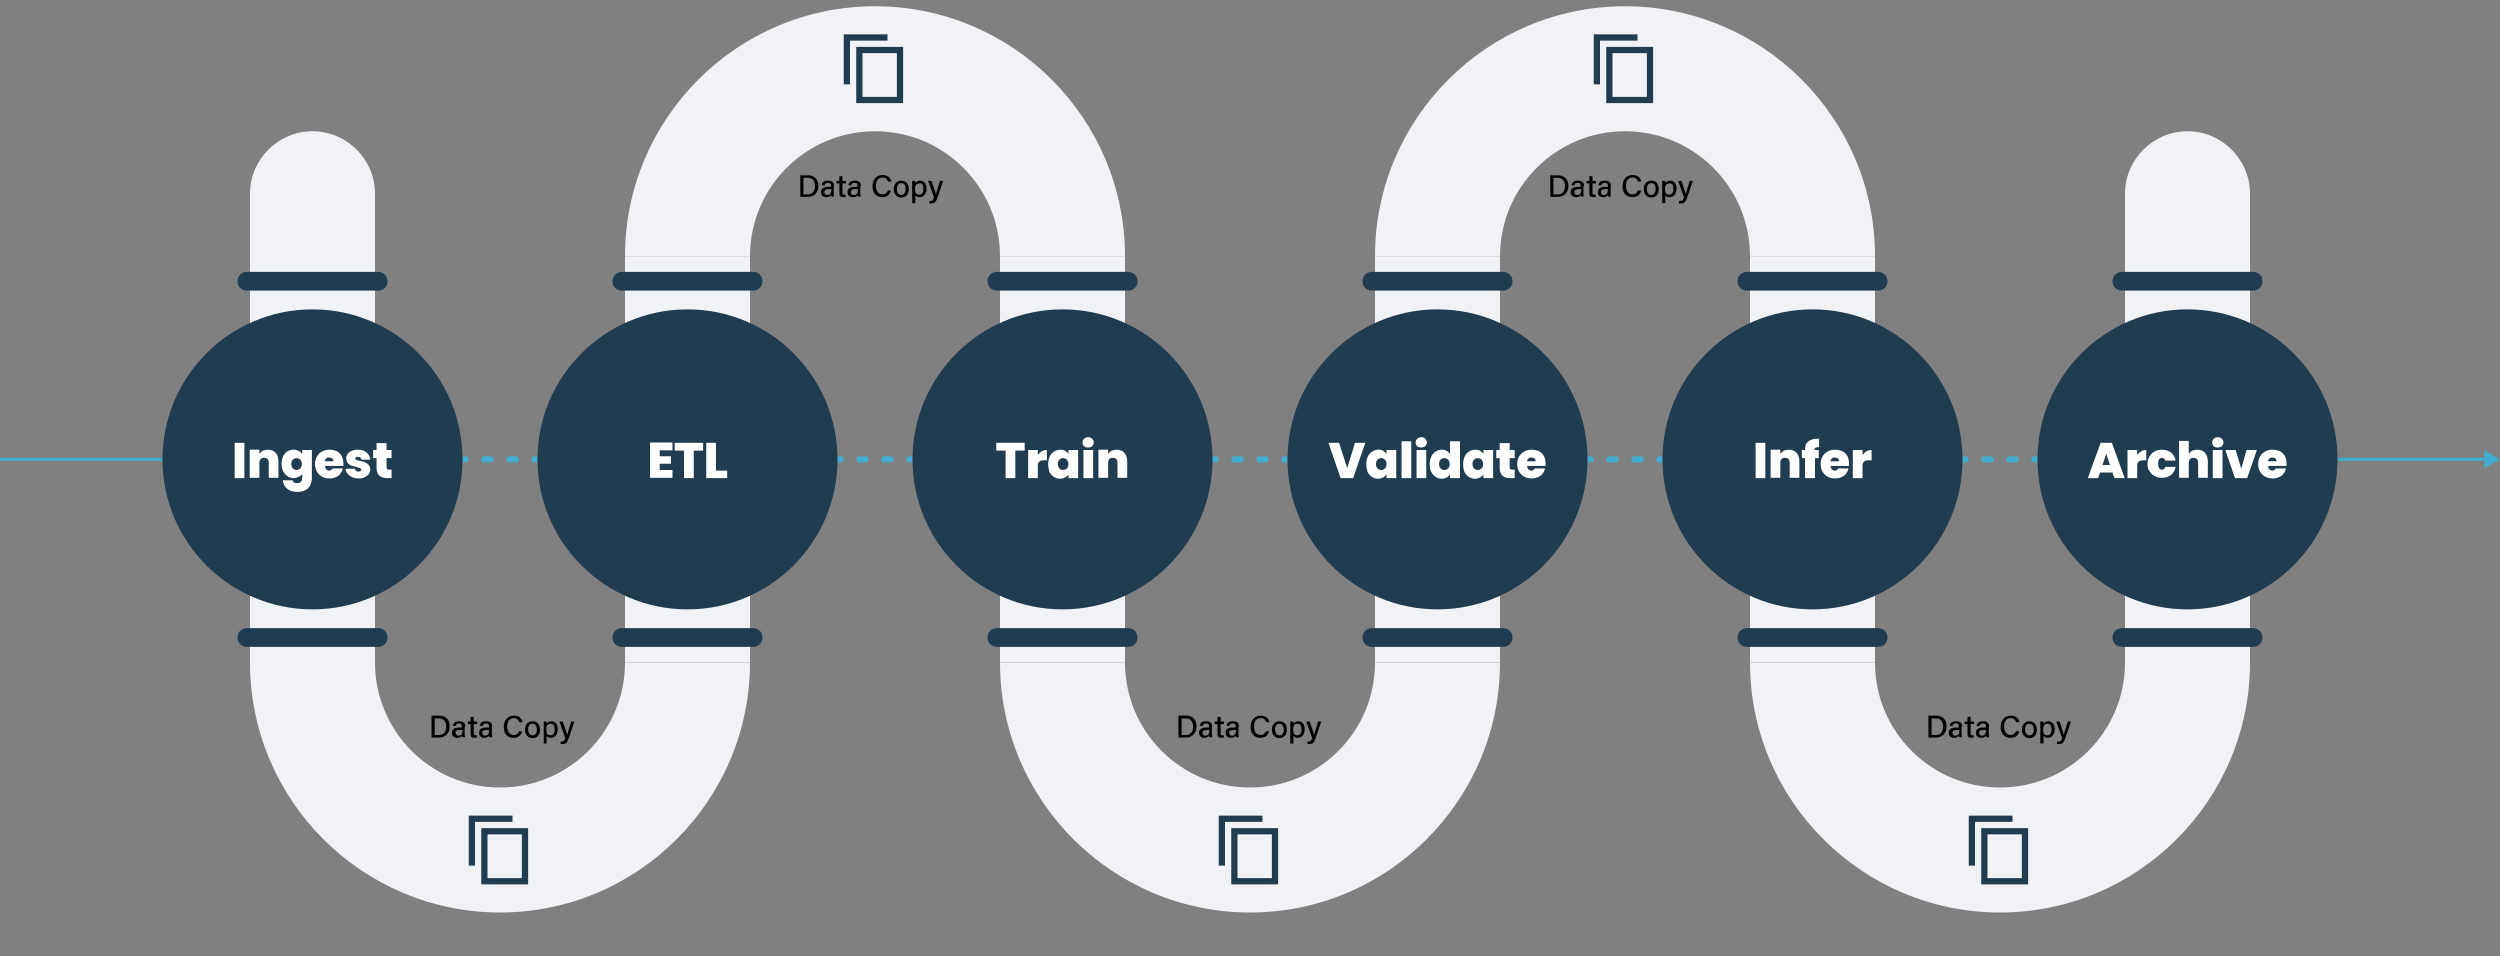 <?xml version="1.0" encoding="UTF-8"?> <!-- Generator: Adobe Illustrator 26.0.1, SVG Export Plug-In . SVG Version: 6.00 Build 0) --> <svg xmlns="http://www.w3.org/2000/svg" xmlns:xlink="http://www.w3.org/1999/xlink" version="1.1" id="Layer_1" x="0px" y="0px" viewBox="0 0 800 306" style="enable-background:new 0 0 800 306;" xml:space="preserve"><rect x="0" y="0" width="800" height="306" fill="#808080" stroke="none"/> <style type="text/css"> .st0{fill:#42ADD0;} .st1{fill:#F0F2F5;} .st2{fill:#203C51;} .st3{fill:#FFFFFF;} </style> <g> <rect y="146.5" class="st0" width="52" height="1"></rect> </g> <g> <path class="st0" d="M149,147.5c0.3,0,0.5-0.2,0.5-0.5s-0.2-0.5-0.5-0.5V147.5z M155,146.5 c-0.3,0-0.5,0.2-0.5,0.5s0.2,0.5,0.5,0.5V146.5z M157,147.5c0.3,0,0.5-0.2,0.5-0.5 s-0.2-0.5-0.5-0.5V147.5z M163,146.5c-0.3,0-0.5,0.2-0.5,0.5s0.2,0.5,0.5,0.5V146.5z M165,147.5 c0.3,0,0.5-0.2,0.5-0.5s-0.2-0.5-0.5-0.5V147.5z M171,146.5c-0.3,0-0.5,0.2-0.5,0.5 s0.2,0.5,0.5,0.5V146.5z M148,147.5h1v-1h-1V147.5z M155,147.5h2v-1h-2V147.5z M163,147.5h2v-1h-2V147.5z M171,147.5h1v-1h-1 V147.5z M149,148c0.6,0,1-0.4,1-1s-0.4-1-1-1V148z M155,146c-0.6,0-1,0.4-1,1s0.4,1,1,1V146z M157,148c0.6,0,1-0.4,1-1s-0.4-1-1-1V148z M163,146c-0.6,0-1,0.4-1,1s0.4,1,1,1V146z M165,148c0.6,0,1-0.4,1-1s-0.4-1-1-1V148z M171,146c-0.6,0-1,0.4-1,1s0.4,1,1,1V146z M148,148h1v-2h-1V148z M155,148h2v-2h-2V148z M163,148h2v-2h-2V148z M171,148h1v-2h-1V148z"></path> </g> <g> <path class="st0" d="M269,147.5c0.3,0,0.5-0.2,0.5-0.5s-0.2-0.5-0.5-0.5V147.5z M275,146.5 c-0.3,0-0.5,0.2-0.5,0.5s0.2,0.5,0.5,0.5V146.5z M277,147.5c0.3,0,0.5-0.2,0.5-0.5 s-0.2-0.5-0.5-0.5V147.5z M283,146.5c-0.3,0-0.5,0.2-0.5,0.5s0.2,0.5,0.5,0.5V146.5z M285,147.5 c0.3,0,0.5-0.2,0.5-0.5s-0.2-0.5-0.5-0.5V147.5z M291,146.5c-0.3,0-0.5,0.2-0.5,0.5 s0.2,0.5,0.5,0.5V146.5z M268,147.5h1v-1h-1V147.5z M275,147.5h2v-1h-2V147.5z M283,147.5h2v-1h-2V147.5z M291,147.5h1v-1h-1 V147.5z M269,148c0.6,0,1-0.4,1-1s-0.4-1-1-1V148z M275,146c-0.6,0-1,0.4-1,1s0.4,1,1,1V146z M277,148c0.6,0,1-0.4,1-1s-0.4-1-1-1V148z M283,146c-0.6,0-1,0.4-1,1s0.4,1,1,1V146z M285,148c0.6,0,1-0.4,1-1s-0.4-1-1-1V148z M291,146c-0.6,0-1,0.4-1,1s0.4,1,1,1V146z M268,148h1v-2h-1V148z M275,148h2v-2h-2V148z M283,148h2v-2h-2V148z M291,148h1v-2h-1V148z"></path> </g> <g> <path class="st0" d="M389,147.5c0.3,0,0.5-0.2,0.5-0.5s-0.2-0.5-0.5-0.5V147.5z M395,146.5 c-0.3,0-0.5,0.2-0.5,0.5s0.2,0.5,0.5,0.5V146.5z M397,147.5c0.3,0,0.5-0.2,0.5-0.5 s-0.2-0.5-0.5-0.5V147.5z M403,146.5c-0.3,0-0.5,0.2-0.5,0.5s0.2,0.5,0.5,0.5V146.5z M405,147.5 c0.3,0,0.5-0.2,0.5-0.5s-0.2-0.5-0.5-0.5V147.5z M411,146.5c-0.3,0-0.5,0.2-0.5,0.5 s0.2,0.5,0.5,0.5V146.5z M388,147.5h1v-1h-1V147.5z M395,147.5h2v-1h-2V147.5z M403,147.5h2v-1h-2V147.5z M411,147.5h1v-1h-1 V147.5z M389,148c0.6,0,1-0.4,1-1s-0.4-1-1-1V148z M395,146c-0.6,0-1,0.4-1,1s0.4,1,1,1V146z M397,148c0.6,0,1-0.4,1-1s-0.4-1-1-1V148z M403,146c-0.6,0-1,0.4-1,1s0.4,1,1,1V146z M405,148c0.6,0,1-0.4,1-1s-0.4-1-1-1V148z M411,146c-0.6,0-1,0.4-1,1s0.4,1,1,1V146z M388,148h1v-2h-1V148z M395,148h2v-2h-2V148z M403,148h2v-2h-2V148z M411,148h1v-2h-1V148z"></path> </g> <g> <path class="st0" d="M509,147.5c0.3,0,0.5-0.2,0.5-0.5s-0.2-0.5-0.5-0.5V147.5z M515,146.5 c-0.3,0-0.5,0.2-0.5,0.5s0.2,0.5,0.5,0.5V146.5z M517,147.5c0.3,0,0.5-0.2,0.5-0.5 s-0.2-0.5-0.5-0.5V147.5z M523,146.5c-0.3,0-0.5,0.2-0.5,0.5s0.2,0.5,0.5,0.5V146.5z M525,147.5 c0.3,0,0.5-0.2,0.5-0.5s-0.2-0.5-0.5-0.5V147.5z M531,146.5c-0.3,0-0.5,0.2-0.5,0.5 s0.2,0.5,0.5,0.5V146.5z M508,147.5h1v-1h-1V147.5z M515,147.5h2v-1h-2V147.5z M523,147.5h2v-1h-2V147.5z M531,147.5h1v-1h-1 V147.5z M509,148c0.6,0,1-0.4,1-1s-0.4-1-1-1V148z M515,146c-0.6,0-1,0.4-1,1s0.4,1,1,1V146z M517,148c0.6,0,1-0.4,1-1s-0.4-1-1-1V148z M523,146c-0.6,0-1,0.4-1,1s0.4,1,1,1V146z M525,148c0.6,0,1-0.4,1-1s-0.4-1-1-1V148z M531,146c-0.6,0-1,0.4-1,1s0.4,1,1,1V146z M508,148h1v-2h-1V148z M515,148h2v-2h-2V148z M523,148h2v-2h-2V148z M531,148h1v-2h-1V148z"></path> </g> <g> <path class="st0" d="M629,147.5c0.3,0,0.5-0.2,0.5-0.5s-0.2-0.5-0.5-0.5V147.5z M635,146.5 c-0.3,0-0.5,0.2-0.5,0.5s0.2,0.5,0.5,0.5V146.5z M637,147.5c0.3,0,0.5-0.2,0.5-0.5 s-0.2-0.5-0.5-0.5V147.5z M643,146.5c-0.3,0-0.5,0.2-0.5,0.5s0.2,0.5,0.5,0.5V146.5z M645,147.5 c0.3,0,0.5-0.2,0.5-0.5s-0.2-0.5-0.5-0.5V147.5z M651,146.5c-0.3,0-0.5,0.2-0.5,0.5 s0.2,0.5,0.5,0.5V146.5z M628,147.5h1v-1h-1V147.5z M635,147.5h2v-1h-2V147.5z M643,147.5h2v-1h-2V147.5z M651,147.5h1v-1h-1 V147.5z M629,148c0.6,0,1-0.4,1-1s-0.4-1-1-1V148z M635,146c-0.6,0-1,0.4-1,1s0.4,1,1,1V146z M637,148c0.6,0,1-0.4,1-1s-0.4-1-1-1V148z M643,146c-0.6,0-1,0.4-1,1s0.4,1,1,1V146z M645,148c0.6,0,1-0.4,1-1s-0.4-1-1-1V148z M651,146c-0.6,0-1,0.4-1,1s0.4,1,1,1V146z M628,148h1v-2h-1V148z M635,148h2v-2h-2V148z M643,148h2v-2h-2V148z M651,148h1v-2h-1V148z"></path> </g> <g> <path class="st0" d="M800,147l-5-2.9v5.8L800,147z M748,147.5h47.5v-1H748V147.5z"></path> </g> <g> <path class="st1" d="M700,232c-11,0-20-9-20-20V62c0-11,9-20,20-20s20,9,20,20v150C720,223,711,232,700,232z"></path> </g> <g> <path class="st1" d="M160,292c-44.1,0-80-35.9-80-80h40c0,22.1,17.9,40,40,40s40-17.9,40-40h40 C240,256.1,204.1,292,160,292z"></path> </g> <g> <path class="st1" d="M400,292c-44.1,0-80-35.9-80-80h40c0,22.1,17.9,40,40,40s40-17.9,40-40h40 C480,256.1,444.1,292,400,292z"></path> </g> <g> <path class="st1" d="M640,292c-44.1,0-80-35.9-80-80h40c0,22.1,17.9,40,40,40s40-17.9,40-40h40 C720,256.1,684.1,292,640,292z"></path> </g> <g> <path class="st1" d="M360,82h-40c0-22.1-17.9-40-40-40s-40,17.9-40,40h-40c0-44.1,35.9-80,80-80 S360,37.9,360,82z"></path> </g> <g> <path class="st1" d="M600,82h-40c0-22.1-17.9-40-40-40s-40,17.9-40,40h-40c0-44.1,35.9-80,80-80 S600,37.9,600,82z"></path> </g> <g> <rect x="200" y="82" class="st1" width="40" height="130"></rect> </g> <g> <rect x="440" y="82" class="st1" width="40" height="130"></rect> </g> <g> <path class="st1" d="M100,232c-11,0-20-9-20-20V62c0-11,9-20,20-20s20,9,20,20v150C120,223,111,232,100,232z"></path> </g> <g> <rect x="320" y="82" class="st1" width="40" height="130"></rect> </g> <g> <rect x="560" y="82" class="st1" width="40" height="130"></rect> </g> <g> <path class="st2" d="M100,99L100,99c26.5,0,48,21.5,48,48l0,0c0,26.5-21.5,48-48,48l0,0c-26.5,0-48-21.5-48-48l0,0 C52,120.5,73.5,99,100,99z"></path> </g> <g> <path class="st3" d="M78.2,141.7V153h-3.1v-11.3H78.2z M85.7,143.9 c1,0,1.9,0.3,2.5,1s0.9,1.6,0.9,2.8v5.2h-3.1v-4.8 c0-0.5-0.1-0.9-0.4-1.2C85.3,146.6,85,146.5,84.5,146.5 s-0.8,0.1-1.1,0.4c-0.3,0.3-0.4,0.7-0.4,1.2v4.8h-3.1v-9 h3.1v1.3c0.3-0.4,0.7-0.7,1.1-1 C84.6,144.1,85.1,143.9,85.7,143.9z M94,143.9 c0.6,0,1.1,0.1,1.6,0.4c0.5,0.2,0.8,0.6,1.1,1V144h3.1v8.9 c0,0.8-0.2,1.6-0.5,2.3s-0.8,1.2-1.5,1.6 c-0.7,0.4-1.5,0.6-2.6,0.6c-1.4,0-2.5-0.3-3.3-1 s-1.3-1.5-1.4-2.7h3.1c0.1,0.3,0.2,0.5,0.5,0.7s0.6,0.2,1,0.2 c1.1,0,1.6-0.6,1.6-1.8v-1.2c-0.2,0.4-0.6,0.7-1.1,1 c-0.4,0.2-1,0.4-1.6,0.4c-0.7,0-1.4-0.2-2-0.6 c-0.6-0.4-1-0.9-1.4-1.6c-0.3-0.7-0.5-1.5-0.5-2.4 s0.2-1.7,0.5-2.4s0.8-1.2,1.4-1.6 C92.6,144.1,93.2,143.9,94,143.9z M96.6,148.5c0-0.6-0.2-1-0.5-1.4 c-0.3-0.3-0.7-0.5-1.2-0.5s-0.9,0.2-1.2,0.5s-0.5,0.8-0.5,1.4 c0,0.6,0.2,1,0.5,1.4c0.3,0.3,0.7,0.5,1.2,0.5s0.8-0.2,1.2-0.5 C96.4,149.5,96.6,149.1,96.6,148.5z M109.9,148.4c0,0.2,0,0.5,0,0.7H104 c0,0.5,0.2,0.9,0.4,1.1c0.2,0.2,0.6,0.4,0.9,0.4 c0.5,0,0.9-0.2,1.1-0.7h3.3c-0.1,0.6-0.4,1.2-0.8,1.7 c-0.4,0.5-0.9,0.9-1.5,1.1c-0.6,0.3-1.3,0.4-2,0.4 c-0.9,0-1.7-0.2-2.4-0.6c-0.7-0.4-1.2-0.9-1.6-1.6 c-0.4-0.7-0.6-1.5-0.6-2.4s0.2-1.7,0.6-2.4 c0.4-0.7,0.9-1.2,1.6-1.6c0.7-0.4,1.5-0.6,2.4-0.6 s1.7,0.2,2.4,0.5c0.7,0.4,1.2,0.9,1.6,1.6 C109.7,146.7,109.9,147.5,109.9,148.4z M106.7,147.6 c0-0.4-0.1-0.7-0.4-0.9c-0.3-0.2-0.6-0.3-1-0.3 s-0.7,0.1-0.9,0.3s-0.4,0.5-0.5,0.9H106.7z M114.9,153.1 c-0.8,0-1.5-0.1-2.2-0.4c-0.6-0.3-1.1-0.7-1.5-1.1 c-0.4-0.5-0.6-1-0.6-1.6h3c0,0.3,0.2,0.5,0.4,0.7 s0.5,0.2,0.8,0.2s0.5-0.1,0.6-0.2 c0.1-0.1,0.2-0.2,0.2-0.4s-0.1-0.4-0.4-0.5 C115,149.7,114.5,149.6,114,149.4c-0.6-0.1-1.2-0.3-1.6-0.4 c-0.4-0.2-0.8-0.4-1.1-0.8c-0.3-0.4-0.5-0.9-0.5-1.5 c0-0.5,0.1-1,0.4-1.4c0.3-0.4,0.7-0.8,1.3-1 c0.6-0.3,1.2-0.4,2-0.4c1.2,0,2.1,0.3,2.8,0.9 s1.1,1.3,1.2,2.3h-2.8c-0.1-0.3-0.2-0.5-0.4-0.7 s-0.5-0.2-0.8-0.2s-0.5,0-0.6,0.1s-0.2,0.2-0.2,0.4 s0.1,0.4,0.4,0.5c0.2,0.1,0.6,0.2,1.2,0.3 c0.7,0.1,1.2,0.3,1.6,0.5c0.4,0.2,0.8,0.4,1.1,0.8 c0.3,0.4,0.5,0.9,0.5,1.5c0,0.5-0.2,1-0.5,1.4s-0.7,0.7-1.3,1 C116.3,153,115.6,153.1,114.9,153.1z M125.3,150.3V153h-1.4 c-2.3,0-3.4-1.1-3.4-3.4v-3h-1.1V144h1.1v-2.2h3.2V144h1.6v2.6 h-1.6v3c0,0.2,0.1,0.4,0.2,0.5c0.1,0.1,0.3,0.2,0.6,0.2 H125.3z"></path> </g> <g> <path class="st2" d="M220,99L220,99c26.5,0,48,21.5,48,48l0,0c0,26.5-21.5,48-48,48l0,0c-26.5,0-48-21.5-48-48l0,0 C172,120.5,193.5,99,220,99z"></path> </g> <g> <path class="st3" d="M211.1,144.2V146h3.6v2.4h-3.6v2h4.1v2.5H208v-11.3h7.2v2.5 h-4.1V144.2z M225,141.7v2.5h-3V153h-3.1v-8.8h-3v-2.5H225z M229.2,150.6h3.5V153H226 v-11.3h3.1v8.9H229.2z"></path> </g> <g> <path class="st2" d="M340,99L340,99c26.5,0,48,21.5,48,48l0,0c0,26.5-21.5,48-48,48l0,0c-26.5,0-48-21.5-48-48l0,0 C292,120.5,313.5,99,340,99z"></path> </g> <g> <path class="st3" d="M327.9,141.7v2.5h-3V153h-3.1v-8.8h-3v-2.5H327.9z M332.1,145.6 c0.4-0.5,0.8-0.9,1.3-1.2s1-0.4,1.6-0.4v3.3h-0.9 c-0.7,0-1.2,0.1-1.5,0.4c-0.3,0.3-0.5,0.7-0.5,1.4V153H329v-9h3.1 V145.6z M335.4,148.5c0-0.9,0.2-1.7,0.5-2.4s0.8-1.2,1.4-1.6 c0.6-0.4,1.2-0.6,2-0.6c0.6,0,1.2,0.1,1.6,0.4 s0.8,0.6,1,1V144H345v9h-3.1v-1.2c-0.2,0.4-0.6,0.7-1.1,1 c-0.4,0.2-1,0.4-1.6,0.4c-0.7,0-1.4-0.2-2-0.6 c-0.6-0.4-1-0.9-1.4-1.6C335.6,150.2,335.4,149.4,335.4,148.5z M341.9,148.5c0-0.6-0.2-1-0.5-1.4c-0.3-0.3-0.7-0.5-1.2-0.5 s-0.9,0.2-1.2,0.5c-0.3,0.3-0.5,0.8-0.5,1.4c0,0.6,0.2,1,0.5,1.4 c0.3,0.3,0.7,0.5,1.2,0.5s0.8-0.2,1.2-0.5 C341.7,149.5,341.9,149.1,341.9,148.5z M348.2,143.2 c-0.6,0-1-0.1-1.3-0.4c-0.3-0.3-0.5-0.7-0.5-1.2 s0.2-0.9,0.5-1.2s0.8-0.5,1.3-0.5s1,0.2,1.3,0.5s0.5,0.7,0.5,1.2 s-0.2,0.8-0.5,1.2C349.2,143,348.8,143.2,348.2,143.2z M349.8,144v9 h-3.1v-9H349.8z M357.3,143.9c1,0,1.9,0.3,2.5,1s0.9,1.6,0.9,2.8 v5.2h-3.1v-4.8c0-0.5-0.1-0.9-0.4-1.2S356.6,146.5,356.1,146.5 s-0.8,0.1-1.1,0.4c-0.3,0.3-0.4,0.7-0.4,1.2v4.8h-3.1v-9 h3.1v1.3c0.3-0.4,0.7-0.7,1.1-1 C356.1,144.1,356.7,143.9,357.3,143.9z"></path> </g> <g> <path class="st2" d="M460,99L460,99c26.5,0,48,21.5,48,48l0,0c0,26.5-21.5,48-48,48l0,0c-26.5,0-48-21.5-48-48l0,0 C412,120.5,433.5,99,460,99z"></path> </g> <g> <path class="st3" d="M436.9,141.7L433,153h-4l-3.9-11.3H428.5l2.6,8.1l2.5-8.1 H436.9z M437.2,148.5c0-0.9,0.2-1.7,0.5-2.4S438.5,144.9,439.1,144.5 c0.6-0.4,1.2-0.6,2-0.6c0.6,0,1.2,0.1,1.6,0.4 s0.8,0.6,1,1V144h3.1v9h-3.1v-1.2c-0.2,0.4-0.6,0.7-1.1,1 c-0.4,0.2-1,0.4-1.6,0.4c-0.7,0-1.4-0.2-2-0.6 c-0.6-0.4-1-0.9-1.4-1.6C437.4,150.2,437.2,149.4,437.2,148.5z M443.7,148.5c0-0.6-0.2-1-0.5-1.4c-0.3-0.3-0.7-0.5-1.2-0.5 s-0.9,0.2-1.2,0.5s-0.5,0.8-0.5,1.4c0,0.6,0.2,1,0.5,1.4 c0.3,0.3,0.7,0.5,1.2,0.5s0.8-0.2,1.2-0.5 C443.5,149.5,443.7,149.1,443.7,148.5z M451.6,141.2V153H448.5v-11.8H451.6z M454.8,143.2c-0.6,0-1-0.1-1.3-0.4c-0.3-0.3-0.5-0.7-0.5-1.2 s0.2-0.9,0.5-1.2s0.8-0.5,1.3-0.5s1,0.2,1.3,0.5s0.5,0.7,0.5,1.2 s-0.2,0.8-0.5,1.2C455.8,143,455.3,143.2,454.8,143.2z M456.4,144v9 h-3.1v-9H456.4z M457.5,148.5c0-0.9,0.2-1.7,0.5-2.4s0.8-1.2,1.4-1.6 c0.6-0.4,1.2-0.6,2-0.6c0.6,0,1.1,0.1,1.5,0.4 c0.5,0.2,0.8,0.6,1.1,1v-4.1h3.2V153H464v-1.2 c-0.2,0.4-0.6,0.7-1,1c-0.4,0.2-1,0.4-1.6,0.4 c-0.7,0-1.4-0.2-2-0.6c-0.6-0.4-1-0.9-1.4-1.6 C457.6,150.2,457.5,149.4,457.5,148.5z M463.9,148.5c0-0.6-0.2-1-0.5-1.4 c-0.3-0.3-0.7-0.5-1.2-0.5s-0.9,0.2-1.2,0.5s-0.5,0.8-0.5,1.4 c0,0.6,0.2,1,0.5,1.4c0.3,0.3,0.7,0.5,1.2,0.5s0.8-0.2,1.2-0.5 C463.8,149.5,463.9,149.1,463.9,148.5z M468.2,148.5c0-0.9,0.2-1.7,0.5-2.4 S469.5,144.9,470.1,144.5c0.6-0.4,1.2-0.6,2-0.6 c0.6,0,1.2,0.1,1.6,0.4s0.8,0.6,1,1V144h3.1v9h-3.1v-1.2 c-0.2,0.4-0.6,0.7-1.1,1c-0.4,0.2-1,0.4-1.6,0.4 c-0.7,0-1.4-0.2-2-0.6c-0.6-0.4-1-0.9-1.4-1.6 C468.3,150.2,468.2,149.4,468.2,148.5z M474.6,148.5c0-0.6-0.2-1-0.5-1.4 c-0.3-0.3-0.7-0.5-1.2-0.5s-0.9,0.2-1.2,0.5s-0.5,0.8-0.5,1.4 c0,0.6,0.2,1,0.5,1.4c0.3,0.3,0.7,0.5,1.2,0.5s0.8-0.2,1.2-0.5 C474.5,149.5,474.6,149.1,474.6,148.5z M484.7,150.3V153h-1.4 c-2.3,0-3.4-1.1-3.4-3.4v-3h-1.1V144h1.1v-2.2h3.2V144h1.6v2.6 h-1.6v3c0,0.2,0.1,0.4,0.2,0.5c0.1,0.1,0.3,0.2,0.6,0.2 H484.7z M494.6,148.4c0,0.2,0,0.5,0,0.7h-5.9c0,0.5,0.2,0.9,0.4,1.1 c0.2,0.2,0.6,0.4,0.9,0.4c0.5,0,0.9-0.2,1.1-0.7h3.3 c-0.1,0.6-0.4,1.2-0.8,1.7c-0.4,0.5-0.9,0.9-1.5,1.1 c-0.6,0.3-1.3,0.4-2,0.4c-0.9,0-1.7-0.2-2.4-0.6 c-0.7-0.4-1.2-0.9-1.6-1.6c-0.4-0.7-0.6-1.5-0.6-2.4 s0.2-1.7,0.6-2.4C486.5,145.4,487,144.9,487.7,144.5 c0.7-0.4,1.5-0.6,2.4-0.6s1.7,0.2,2.4,0.5 c0.7,0.4,1.2,0.9,1.6,1.6C494.4,146.7,494.6,147.5,494.6,148.4 z M491.4,147.6c0-0.4-0.1-0.7-0.4-0.9 c-0.3-0.2-0.6-0.3-1-0.3s-0.7,0.1-0.9,0.3s-0.4,0.5-0.5,0.9 H491.4z"></path> </g> <g> <path class="st2" d="M580,99L580,99c26.5,0,48,21.5,48,48l0,0c0,26.5-21.5,48-48,48l0,0c-26.5,0-48-21.5-48-48l0,0 C532,120.5,553.5,99,580,99z"></path> </g> <g> <path class="st3" d="M564.9,141.7V153h-3.1v-11.3H564.9z M572.4,143.9 c1,0,1.9,0.3,2.5,1s0.9,1.6,0.9,2.8v5.2h-3.1v-4.8 c0-0.5-0.1-0.9-0.4-1.2C572,146.6,571.7,146.5,571.2,146.5 s-0.8,0.1-1.1,0.4c-0.3,0.3-0.4,0.7-0.4,1.2v4.8h-3.1v-9 h3.1v1.3c0.3-0.4,0.7-0.7,1.1-1 C571.3,144.1,571.8,143.9,572.4,143.9z M582.2,146.6h-1.4V153h-3.2 v-6.4h-1V144h1v-0.1c0-1.2,0.3-2,1-2.6s1.7-0.9,2.9-0.9 c0.3,0,0.5,0,0.6,0v2.7c-0.1,0-0.2,0-0.4,0 c-0.3,0-0.6,0.1-0.8,0.2c-0.2,0.1-0.3,0.4-0.3,0.7H582 v2.6H582.2z M591.7,148.4c0,0.2,0,0.5,0,0.7h-5.9 c0,0.5,0.2,0.9,0.4,1.1c0.2,0.2,0.6,0.4,0.9,0.4 c0.5,0,0.9-0.2,1.1-0.7H591.5c-0.1,0.6-0.4,1.2-0.8,1.7 c-0.4,0.5-0.9,0.9-1.5,1.1c-0.6,0.3-1.3,0.4-2,0.4 c-0.9,0-1.7-0.2-2.4-0.6c-0.7-0.4-1.2-0.9-1.6-1.6 c-0.4-0.7-0.6-1.5-0.6-2.4s0.2-1.7,0.6-2.4 c0.4-0.7,0.9-1.2,1.6-1.6c0.7-0.4,1.5-0.6,2.4-0.6 s1.7,0.2,2.4,0.5c0.7,0.4,1.2,0.9,1.6,1.6 C591.5,146.7,591.7,147.5,591.7,148.4z M588.5,147.6 c0-0.4-0.1-0.7-0.4-0.9c-0.3-0.2-0.6-0.3-1-0.3 s-0.7,0.1-0.9,0.3s-0.4,0.5-0.5,0.9H588.5z M596,145.6 c0.4-0.5,0.8-0.9,1.3-1.2s1-0.4,1.6-0.4v3.3H598 c-0.7,0-1.2,0.1-1.5,0.4c-0.3,0.3-0.5,0.7-0.5,1.4V153h-3.1v-9H596 V145.6z"></path> </g> <g> <path class="st2" d="M700,99L700,99c26.5,0,48,21.5,48,48l0,0c0,26.5-21.5,48-48,48l0,0c-26.5,0-48-21.5-48-48l0,0 C652,120.5,673.5,99,700,99z"></path> </g> <g> <path class="st3" d="M676,151.2h-4L671.4,153h-3.3l4.1-11.3h3.6L679.9,153h-3.3 L676,151.2z M675.2,148.8L674,145.2l-1.2,3.6H675.2z M683.9,145.6 c0.4-0.5,0.8-0.9,1.3-1.2s1-0.4,1.6-0.4v3.3h-0.9 c-0.7,0-1.2,0.1-1.5,0.4c-0.3,0.3-0.5,0.7-0.5,1.4V153h-3.1v-9h3.1 v1.6H683.9z M687.2,148.5c0-0.9,0.2-1.7,0.6-2.4 c0.4-0.7,0.9-1.2,1.6-1.6c0.7-0.4,1.5-0.6,2.4-0.6 c1.1,0,2.1,0.3,2.9,0.9c0.8,0.6,1.3,1.5,1.5,2.6h-3.3 C692.7,146.8,692.3,146.5,691.8,146.5c-0.4,0-0.7,0.2-0.9,0.5 s-0.3,0.8-0.3,1.4s0.1,1.1,0.3,1.4c0.2,0.3,0.5,0.5,0.9,0.5 c0.6,0,0.9-0.3,1.1-0.9h3.3C696,150.5,695.5,151.4,694.7,152 S693,152.9,691.8,152.9c-0.9,0-1.7-0.2-2.4-0.6 c-0.7-0.4-1.2-0.9-1.6-1.6 C687.4,150.3,687.2,149.4,687.2,148.5z M703.2,143.9 c1,0,1.8,0.3,2.4,1c0.6,0.7,0.9,1.6,0.9,2.8v5.2h-3.1 v-4.8c0-0.5-0.1-0.9-0.4-1.2C702.7,146.6,702.4,146.5,701.9,146.5 s-0.8,0.1-1.1,0.4c-0.3,0.3-0.4,0.7-0.4,1.2v4.8h-3.1 v-11.8h3.1v4.1c0.3-0.4,0.7-0.7,1.1-1 C702,144.1,702.6,143.9,703.2,143.9z M709.7,143.2 c-0.6,0-1-0.1-1.3-0.4c-0.3-0.3-0.5-0.7-0.5-1.2 s0.2-0.9,0.5-1.2s0.8-0.5,1.3-0.5s1,0.2,1.3,0.5s0.5,0.7,0.5,1.2 s-0.2,0.8-0.5,1.2C710.7,143,710.2,143.2,709.7,143.2z M711.2,144v9 h-3.1v-9H711.2z M717.2,150l1.7-6h3.3l-3.1,9h-3.9l-3.1-9h3.3 L717.2,150z M731.7,148.4c0,0.2,0,0.5,0,0.7h-5.9 c0,0.5,0.2,0.9,0.4,1.1c0.2,0.2,0.6,0.4,0.9,0.4 c0.5,0,0.9-0.2,1.1-0.7H731.5c-0.1,0.6-0.4,1.2-0.8,1.7 c-0.4,0.5-0.9,0.9-1.5,1.1c-0.6,0.3-1.3,0.4-2,0.4 c-0.9,0-1.7-0.2-2.4-0.6c-0.7-0.4-1.2-0.9-1.6-1.6 c-0.4-0.7-0.6-1.5-0.6-2.4s0.2-1.7,0.6-2.4 c0.4-0.7,0.9-1.2,1.6-1.6c0.7-0.4,1.5-0.6,2.4-0.6 s1.7,0.2,2.4,0.5c0.7,0.4,1.2,0.9,1.6,1.6 C731.5,146.7,731.7,147.5,731.7,148.4z M728.5,147.6 c0-0.4-0.1-0.7-0.4-0.9c-0.3-0.2-0.6-0.3-1-0.3 s-0.7,0.1-0.9,0.3s-0.4,0.5-0.5,0.9H728.5z"></path> </g> <g> <path class="st2" d="M164,261h-14v16h2v-14h12V261z M169,265h-15v18h15V265z M167,281h-11v-14h11V281z"></path> </g> <g> <path class="st2" d="M284,11h-14v16h2V13h12V11z M289,15h-15v18h15V15z M287,31h-11V17h11V31z"></path> </g> <g> <path class="st2" d="M404,261h-14v16h2v-14h12V261z M409,265h-15v18h15V265z M407,281h-11v-14h11V281z"></path> </g> <g> <path class="st2" d="M524,11h-14v16h2V13h12V11z M529,15h-15v18h15V15z M527,31h-11V17h11V31z"></path> </g> <g> <path class="st2" d="M644,261h-14v16h2v-14h12V261z M649,265h-15v18h15V265z M647,281h-11v-14h11V281z"></path> </g> <g> <path d="M138.1,236h2.5c2,0,3.3-1.5,3.3-3.6S142.6,229,140.6,229h-2.5V236z M139.1,229.9H140.5c1.6,0,2.3,1.2,2.3,2.6 c0,1.5-0.7,2.7-2.3,2.7h-1.4V229.9z M148.9,232.5 c0-1.2-0.7-1.7-2-1.7c-1.5,0-1.9,0.8-2,1.5h0.9 c0.1-0.4,0.2-0.8,1-0.8c0.9,0,1,0.5,1,0.9v0.4h-0.8 c-1.5,0-2.4,0.5-2.4,1.7c0,0.8,0.5,1.6,1.7,1.6c1,0,1.4-0.4,1.5-0.8 c0,0.3,0.1,0.5,0.1,0.6h0.9c0-0.1-0.1-0.7-0.1-1.1V232.5H148.9 z M148,233.7c0,0.9-0.2,1.7-1.3,1.7c-0.6,0-0.9-0.4-0.9-0.9 c0-0.7,0.5-0.9,1.5-0.9h0.8v0.1H148z M149.7,231.7h0.9v3.1 c0,0.9,0.3,1.3,1.2,1.3c0.2,0,0.6,0,0.8-0.1v-0.7 c-0.1,0-0.3,0-0.4,0c-0.4,0-0.6-0.2-0.6-0.7v-2.9h1.1v-0.8 h-1.1v-1.5h-1v1.5h-0.9V231.7z M157.5,232.5c0-1.2-0.7-1.7-2-1.7 c-1.5,0-1.9,0.8-2,1.5h1c0.1-0.4,0.2-0.8,1-0.8c0.9,0,1,0.5,1,0.9 v0.4h-0.8c-1.5,0-2.4,0.5-2.4,1.7c0,0.8,0.5,1.6,1.7,1.6 c1,0,1.4-0.4,1.5-0.8c0,0.3,0.1,0.5,0.1,0.6H157.5 c0-0.1-0.1-0.7-0.1-1.1V232.5H157.5z M156.5,233.7 c0,0.9-0.2,1.7-1.3,1.7c-0.6,0-0.9-0.4-0.9-0.9 c0-0.7,0.5-0.9,1.5-0.9h0.8v0.1H156.5z M166.1,234 c-0.2,0.6-0.7,1.2-1.7,1.2c-1.5,0-2.1-1.4-2.1-2.7 c0-1.4,0.6-2.7,2.1-2.7c1.1,0,1.5,0.6,1.8,1.3h1 C167,229.9,166.1,229,164.4,229c-2.1,0-3.2,1.7-3.2,3.6 c0,2,1,3.5,3.1,3.5c1.6,0,2.5-0.9,2.8-2.1H166.1z M170.4,230.8 C168.8,230.8,168,232,168,233.5s0.9,2.7,2.4,2.7 C172,236.2,172.8,235,172.8,233.5C172.8,231.9,171.9,230.8,170.4,230.8z M170.4,231.6c0.9,0,1.4,0.7,1.4,1.9c0,1.1-0.5,1.8-1.4,1.8 S169,234.5,169,233.4C169,232.3,169.5,231.6,170.4,231.6z M174.9,238v-2.6 c0.2,0.4,0.6,0.7,1.4,0.7c1.2,0,2.2-1,2.2-2.8 c0-1.6-0.9-2.5-2-2.5c-0.9,0-1.4,0.4-1.6,0.9c0-0.3,0-0.6,0-0.8H174 c0,0.4,0,0.8,0,1.2v5.8h0.9V238z M177.5,233.4c0,1.2-0.5,1.9-1.4,1.9 c-1,0-1.3-0.7-1.3-1.9s0.4-1.8,1.4-1.8 C177.1,231.6,177.5,232.3,177.5,233.4z M179,230.9l1.9,5.3 c-0.3,0.8-0.5,1.1-1.1,1.1c-0.1,0-0.3,0-0.4,0v0.8 c0.2,0,0.4,0,0.6,0c1.1,0,1.5-0.4,2-1.9l1.8-5.3h-1 c-0.8,2.5-1.1,3.6-1.3,4.2l0,0c-0.1-0.5-0.6-1.9-1.4-4.2H179 V230.9z"></path> </g> <g> <path d="M377.1,236h2.5c2,0,3.3-1.5,3.3-3.6S381.6,229,379.6,229h-2.5V236z M378.1,229.9H379.5c1.6,0,2.3,1.2,2.3,2.6 c0,1.5-0.7,2.7-2.3,2.7h-1.4V229.9z M387.9,232.5 c0-1.2-0.7-1.7-2-1.7c-1.5,0-1.9,0.8-2,1.5h1 c0.1-0.4,0.2-0.8,1-0.8c0.9,0,1,0.5,1,0.9v0.4h-0.8 c-1.5,0-2.4,0.5-2.4,1.7c0,0.8,0.5,1.6,1.7,1.6c1,0,1.4-0.4,1.5-0.8 c0,0.3,0.1,0.5,0.1,0.6h0.9c0-0.1-0.1-0.7-0.1-1.1V232.5H387.9 z M387,233.7c0,0.9-0.2,1.7-1.3,1.7c-0.6,0-0.9-0.4-0.9-0.9 c0-0.7,0.5-0.9,1.5-0.9h0.8v0.1H387z M388.7,231.7h0.9v3.1 c0,0.9,0.3,1.3,1.2,1.3c0.2,0,0.6,0,0.8-0.1v-0.7 c-0.1,0-0.3,0-0.4,0c-0.5,0-0.6-0.2-0.6-0.7v-2.9h1.1v-0.8 h-1.1v-1.5h-1v1.5h-0.9V231.7z M396.5,232.5c0-1.2-0.7-1.7-2-1.7 c-1.5,0-1.9,0.8-2,1.5h0.9c0.1-0.4,0.2-0.8,1-0.8c0.9,0,1,0.5,1,0.9 v0.4h-0.8c-1.5,0-2.4,0.5-2.4,1.7c0,0.8,0.5,1.6,1.7,1.6 c1,0,1.4-0.4,1.5-0.8c0,0.3,0,0.5,0.1,0.6h0.9 c0-0.1-0.1-0.7-0.1-1.1V232.5H396.5z M395.5,233.7 c0,0.9-0.2,1.7-1.3,1.7c-0.6,0-0.9-0.4-0.9-0.9 c0-0.7,0.5-0.9,1.5-0.9h0.8v0.1H395.5z M405.1,234 c-0.2,0.6-0.7,1.2-1.7,1.2c-1.6,0-2.1-1.4-2.1-2.7 c0-1.4,0.6-2.7,2.1-2.7c1.1,0,1.5,0.6,1.8,1.3h1 C406,229.9,405.1,229,403.4,229c-2.1,0-3.2,1.7-3.2,3.6 c0,2,1,3.5,3.1,3.5c1.6,0,2.5-0.9,2.8-2.1H405.1z M409.4,230.8 C407.9,230.8,407,232,407,233.5s0.9,2.7,2.4,2.7 C411,236.2,411.8,235,411.8,233.5C411.8,231.9,410.9,230.8,409.4,230.8z M409.4,231.6c0.9,0,1.4,0.7,1.4,1.9c0,1.1-0.5,1.8-1.4,1.8 S408,234.5,408,233.4C408,232.3,408.5,231.6,409.4,231.6z M413.9,238v-2.6 c0.2,0.4,0.6,0.7,1.4,0.7c1.2,0,2.2-1,2.2-2.8 c0-1.6-0.9-2.5-2-2.5c-0.9,0-1.4,0.4-1.6,0.9c0-0.3,0-0.6,0-0.8h-1 c0,0.4,0,0.8,0,1.2v5.8h1V238z M416.5,233.4c0,1.2-0.5,1.9-1.4,1.9 c-1,0-1.3-0.7-1.3-1.9s0.4-1.8,1.4-1.8 C416.1,231.6,416.5,232.3,416.5,233.4z M418,230.9l1.9,5.3 c-0.3,0.8-0.5,1.1-1.1,1.1c-0.1,0-0.3,0-0.4,0v0.8 c0.2,0,0.4,0,0.6,0c1.1,0,1.5-0.4,2-1.9l1.8-5.3h-1 c-0.8,2.5-1.1,3.6-1.3,4.2l0,0c-0.1-0.5-0.6-1.9-1.4-4.2H418 V230.9z"></path> </g> <g> <path d="M256.1,63h2.5c2,0,3.3-1.5,3.3-3.5c0-2.1-1.3-3.4-3.3-3.4h-2.5V63z M257.1,56.9H258.5c1.6,0,2.3,1.2,2.3,2.6 c0,1.5-0.7,2.7-2.3,2.7h-1.4V56.9z M266.9,59.5 c0-1.2-0.7-1.7-2-1.7c-1.5,0-1.9,0.8-2,1.5h1 C264,58.9,264.1,58.5,264.9,58.5c0.9,0,1,0.5,1,0.9v0.4h-0.8 c-1.5,0-2.4,0.5-2.4,1.7c0,0.8,0.5,1.6,1.7,1.6c1,0,1.4-0.4,1.5-0.8 c0,0.3,0.1,0.5,0.1,0.6h0.9c0-0.1-0.1-0.7-0.1-1.2V59.5H266.9z M266,60.7c0,0.9-0.2,1.7-1.3,1.7c-0.6,0-0.9-0.4-0.9-0.9 c0-0.7,0.5-1,1.5-1h0.8v0.2H266z M267.7,58.7h0.9v3.1 c0,0.9,0.3,1.3,1.2,1.3c0.2,0,0.6,0,0.8-0.1v-0.7 c-0.1,0-0.3,0-0.4,0c-0.5,0-0.6-0.2-0.6-0.7v-2.9h1.1v-0.8 h-1.1v-1.5h-1v1.5h-0.9V58.7z M275.5,59.5c0-1.2-0.7-1.7-2-1.7 c-1.5,0-1.9,0.8-2,1.5h0.9C272.5,58.9,272.6,58.5,273.4,58.5c0.9,0,1,0.5,1,0.9 v0.4h-0.8c-1.5,0-2.4,0.5-2.4,1.7c0,0.8,0.5,1.6,1.7,1.6 c1,0,1.4-0.4,1.5-0.8c0,0.3,0,0.5,0.1,0.6h0.9 c0-0.1-0.1-0.7-0.1-1.2V59.5H275.5z M274.5,60.7 c0,0.9-0.2,1.7-1.3,1.7c-0.6,0-0.9-0.4-0.9-0.9 c0-0.7,0.5-1,1.5-1h0.8v0.2H274.5z M284.1,61 c-0.2,0.6-0.7,1.2-1.7,1.2c-1.6,0-2.1-1.4-2.1-2.7 c0-1.4,0.6-2.7,2.1-2.7c1.1,0,1.5,0.6,1.8,1.3h1 C285,56.9,284.1,56,282.4,56c-2.1,0-3.2,1.7-3.2,3.6 c0,2,1,3.5,3.1,3.5c1.6,0,2.5-0.9,2.8-2.1H284.1z M288.4,57.8 C286.9,57.8,286,59,286,60.5s0.9,2.7,2.4,2.7C290,63.2,290.8,62,290.8,60.5 C290.8,58.8,289.9,57.8,288.4,57.8z M288.4,58.6 c0.9,0,1.4,0.7,1.4,1.9c0,1.1-0.5,1.9-1.4,1.9S287,61.6,287,60.5 C287,59.3,287.5,58.6,288.4,58.6z M292.9,65v-2.6 c0.2,0.4,0.6,0.7,1.4,0.7c1.2,0,2.2-1,2.2-2.8 c0-1.5-0.9-2.5-2-2.5c-0.9,0-1.4,0.4-1.6,0.9c0-0.3,0-0.6,0-0.8h-1 c0,0.4,0,0.8,0,1.2V65H292.9z M295.5,60.4c0,1.2-0.5,1.9-1.4,1.9 c-1,0-1.3-0.7-1.3-1.8c0-1.2,0.4-1.8,1.4-1.8 C295.1,58.6,295.5,59.3,295.5,60.4z M297,57.9l1.9,5.3 c-0.3,0.8-0.5,1.1-1.1,1.1c-0.1,0-0.3,0-0.4,0v0.8 c0.2,0,0.4,0,0.6,0c1.1,0,1.5-0.4,2-1.9l1.8-5.3h-1 c-0.8,2.5-1.1,3.6-1.3,4.2l0,0c-0.1-0.5-0.6-1.9-1.4-4.2 C298.1,57.9,297,57.9,297,57.9z"></path> </g> <g> <path d="M617.1,236h2.5c2,0,3.3-1.5,3.3-3.6S621.6,229,619.6,229h-2.5V236z M618.1,229.9H619.5c1.6,0,2.3,1.2,2.3,2.6 c0,1.5-0.7,2.7-2.3,2.7h-1.4V229.9z M627.9,232.5 c0-1.2-0.7-1.7-2-1.7c-1.5,0-1.9,0.8-2,1.5h0.9 c0.1-0.4,0.2-0.8,1-0.8c0.9,0,1,0.5,1,0.9v0.4h-0.8 c-1.5,0-2.4,0.5-2.4,1.7c0,0.8,0.5,1.6,1.7,1.6c1,0,1.4-0.4,1.5-0.8 c0,0.3,0,0.5,0.1,0.6h0.9c0-0.1-0.1-0.7-0.1-1.1V232.5H627.9z M627,233.7c0,0.9-0.2,1.7-1.3,1.7c-0.6,0-0.9-0.4-0.9-0.9 c0-0.7,0.5-0.9,1.5-0.9h0.8v0.1H627z M628.7,231.7h0.9v3.1 c0,0.9,0.3,1.3,1.2,1.3c0.2,0,0.6,0,0.8-0.1v-0.7 c-0.1,0-0.3,0-0.4,0c-0.4,0-0.6-0.2-0.6-0.7v-2.9h1.1v-0.8 h-1.1v-1.5h-1v1.5h-0.9V231.7z M636.5,232.5c0-1.2-0.7-1.7-2-1.7 c-1.5,0-1.9,0.8-2,1.5h1c0.1-0.4,0.2-0.8,1-0.8c0.9,0,1,0.5,1,0.9 v0.4h-0.8c-1.5,0-2.4,0.5-2.4,1.7c0,0.8,0.5,1.6,1.7,1.6 c1,0,1.4-0.4,1.5-0.8c0,0.3,0,0.5,0.1,0.6H636.5 c0-0.1-0.1-0.7-0.1-1.1V232.5H636.5z M635.5,233.7 c0,0.9-0.2,1.7-1.3,1.7c-0.6,0-0.9-0.4-0.9-0.9 c0-0.7,0.5-0.9,1.5-0.9h0.8v0.1H635.5z M645.1,234 c-0.2,0.6-0.7,1.2-1.7,1.2c-1.5,0-2.1-1.4-2.1-2.7 c0-1.4,0.6-2.7,2.1-2.7c1.1,0,1.5,0.6,1.8,1.3h1 C646,229.9,645.1,229,643.4,229c-2.1,0-3.2,1.7-3.2,3.6 c0,2,1.1,3.5,3.2,3.5c1.6,0,2.5-0.9,2.8-2.1H645.1z M649.4,230.8 C647.9,230.8,647,232,647,233.5s0.9,2.7,2.4,2.7 C651,236.2,651.8,235,651.8,233.5C651.8,231.9,650.9,230.8,649.4,230.8z M649.4,231.6c0.9,0,1.4,0.7,1.4,1.9c0,1.1-0.5,1.8-1.4,1.8 S648,234.5,648,233.4C648,232.3,648.5,231.6,649.4,231.6z M653.9,238v-2.6 c0.2,0.4,0.6,0.7,1.4,0.7c1.2,0,2.2-1,2.2-2.8 c0-1.6-0.9-2.5-2-2.5c-0.8,0-1.4,0.4-1.6,0.9c0-0.3,0-0.6,0-0.8h-1 c0,0.4,0,0.8,0,1.2v5.8h1V238z M656.5,233.4c0,1.2-0.5,1.9-1.4,1.9 c-1,0-1.3-0.7-1.3-1.9s0.4-1.8,1.4-1.8 C656.1,231.6,656.5,232.3,656.5,233.4z M658,230.9l1.9,5.3 c-0.3,0.8-0.5,1.1-1.2,1.1c-0.1,0-0.3,0-0.4,0v0.8 c0.2,0,0.4,0,0.6,0c1.1,0,1.5-0.4,2-1.9l1.8-5.3h-1 c-0.8,2.5-1.1,3.6-1.3,4.2l0,0c-0.1-0.5-0.6-1.9-1.3-4.2H658 V230.9z"></path> </g> <g> <path d="M496.1,63h2.5c2,0,3.3-1.5,3.3-3.5c0-2.1-1.3-3.4-3.3-3.4h-2.5V63z M497.1,56.9H498.5c1.6,0,2.3,1.2,2.3,2.6 c0,1.5-0.7,2.7-2.3,2.7h-1.4V56.9z M506.9,59.5 c0-1.2-0.7-1.7-2-1.7c-1.5,0-1.9,0.8-2,1.5h0.9 c0.1-0.4,0.2-0.8,1-0.8c0.9,0,1,0.5,1,0.9v0.4h-0.8 c-1.5,0-2.4,0.5-2.4,1.7c0,0.8,0.5,1.6,1.7,1.6c1,0,1.4-0.4,1.5-0.8 c0,0.3,0,0.5,0.1,0.6h0.9c0-0.1-0.1-0.7-0.1-1.2V59.5H506.9z M506,60.7c0,0.9-0.2,1.7-1.3,1.7c-0.6,0-0.9-0.4-0.9-0.9 c0-0.7,0.5-1,1.5-1h0.8v0.2H506z M507.7,58.7h0.9v3.1 c0,0.9,0.3,1.3,1.2,1.3c0.2,0,0.6,0,0.8-0.1v-0.7 c-0.1,0-0.3,0-0.4,0c-0.4,0-0.6-0.2-0.6-0.7v-2.9h1.1v-0.8 h-1.1v-1.5h-1v1.5h-0.9V58.7z M515.5,59.5c0-1.2-0.7-1.7-2-1.7 c-1.5,0-1.9,0.8-2,1.5h1C512.6,58.9,512.7,58.5,513.5,58.5c0.9,0,1,0.5,1,0.9v0.4 h-0.8c-1.5,0-2.4,0.5-2.4,1.7c0,0.8,0.5,1.6,1.7,1.6 c1,0,1.4-0.4,1.5-0.8c0,0.3,0,0.5,0.1,0.6H515.5 c0-0.1-0.1-0.7-0.1-1.2V59.5H515.5z M514.5,60.7 c0,0.9-0.2,1.7-1.3,1.7c-0.6,0-0.9-0.4-0.9-0.9 c0-0.7,0.5-1,1.5-1h0.8v0.2H514.5z M524.1,61 c-0.2,0.6-0.7,1.2-1.7,1.2c-1.5,0-2.1-1.4-2.1-2.7 c0-1.4,0.6-2.7,2.1-2.7c1.1,0,1.5,0.6,1.8,1.3h1 C525,56.9,524.1,56,522.4,56c-2.1,0-3.2,1.7-3.2,3.6 c0,2,1.1,3.5,3.2,3.5c1.6,0,2.5-0.9,2.8-2.1H524.1z M528.4,57.8 C526.9,57.8,526,59,526,60.5s0.9,2.7,2.4,2.7C530,63.2,530.8,62,530.8,60.5 C530.8,58.8,529.9,57.8,528.4,57.8z M528.4,58.6 c0.9,0,1.4,0.7,1.4,1.9c0,1.1-0.5,1.9-1.4,1.9S527,61.6,527,60.5 C527,59.3,527.5,58.6,528.4,58.6z M532.9,65v-2.6 c0.2,0.4,0.6,0.7,1.4,0.7c1.2,0,2.2-1,2.2-2.8 c0-1.5-0.9-2.5-2-2.5c-0.8,0-1.4,0.4-1.6,0.9c0-0.3,0-0.6,0-0.8h-1 c0,0.4,0,0.8,0,1.2V65H532.9z M535.5,60.4c0,1.2-0.5,1.9-1.4,1.9 c-1,0-1.3-0.7-1.3-1.8c0-1.2,0.4-1.8,1.4-1.8 C535.1,58.6,535.5,59.3,535.5,60.4z M537,57.9l1.9,5.3 c-0.3,0.8-0.5,1.1-1.2,1.1c-0.1,0-0.3,0-0.4,0v0.8 c0.2,0,0.4,0,0.6,0c1.1,0,1.5-0.4,2-1.9l1.8-5.3h-1 c-0.8,2.5-1.1,3.6-1.3,4.2l0,0c-0.1-0.5-0.6-1.9-1.3-4.2 C538.1,57.9,537,57.9,537,57.9z"></path> </g> <g> <path class="st2" d="M121,93H79c-1.7,0-3-1.3-3-3s1.3-3,3-3h42c1.7,0,3,1.3,3,3 S122.7,93,121,93z"></path> </g> <g> <path class="st2" d="M121,207H79c-1.7,0-3-1.3-3-3s1.3-3,3-3h42c1.7,0,3,1.3,3,3 S122.7,207,121,207z"></path> </g> <g> <path class="st2" d="M241,93h-42c-1.7,0-3-1.3-3-3s1.3-3,3-3h42c1.7,0,3,1.3,3,3 S242.7,93,241,93z"></path> </g> <g> <path class="st2" d="M241,207h-42c-1.7,0-3-1.3-3-3s1.3-3,3-3h42c1.7,0,3,1.3,3,3 S242.7,207,241,207z"></path> </g> <g> <path class="st2" d="M361,93h-42c-1.7,0-3-1.3-3-3s1.3-3,3-3h42c1.7,0,3,1.3,3,3 S362.7,93,361,93z"></path> </g> <g> <path class="st2" d="M361,207h-42c-1.7,0-3-1.3-3-3s1.3-3,3-3h42c1.7,0,3,1.3,3,3 S362.7,207,361,207z"></path> </g> <g> <path class="st2" d="M481,93h-42c-1.7,0-3-1.3-3-3s1.3-3,3-3h42c1.7,0,3,1.3,3,3 S482.7,93,481,93z"></path> </g> <g> <path class="st2" d="M481,207h-42c-1.7,0-3-1.3-3-3s1.3-3,3-3h42c1.7,0,3,1.3,3,3 S482.7,207,481,207z"></path> </g> <g> <path class="st2" d="M601,93h-42c-1.7,0-3-1.3-3-3s1.3-3,3-3h42c1.7,0,3,1.3,3,3 S602.7,93,601,93z"></path> </g> <g> <path class="st2" d="M601,207h-42c-1.7,0-3-1.3-3-3s1.3-3,3-3h42c1.7,0,3,1.3,3,3 S602.7,207,601,207z"></path> </g> <g> <path class="st2" d="M721,93h-42c-1.7,0-3-1.3-3-3s1.3-3,3-3h42c1.7,0,3,1.3,3,3 S722.7,93,721,93z"></path> </g> <g> <path class="st2" d="M721,207h-42c-1.7,0-3-1.3-3-3s1.3-3,3-3h42c1.7,0,3,1.3,3,3 S722.7,207,721,207z"></path> </g> </svg> 